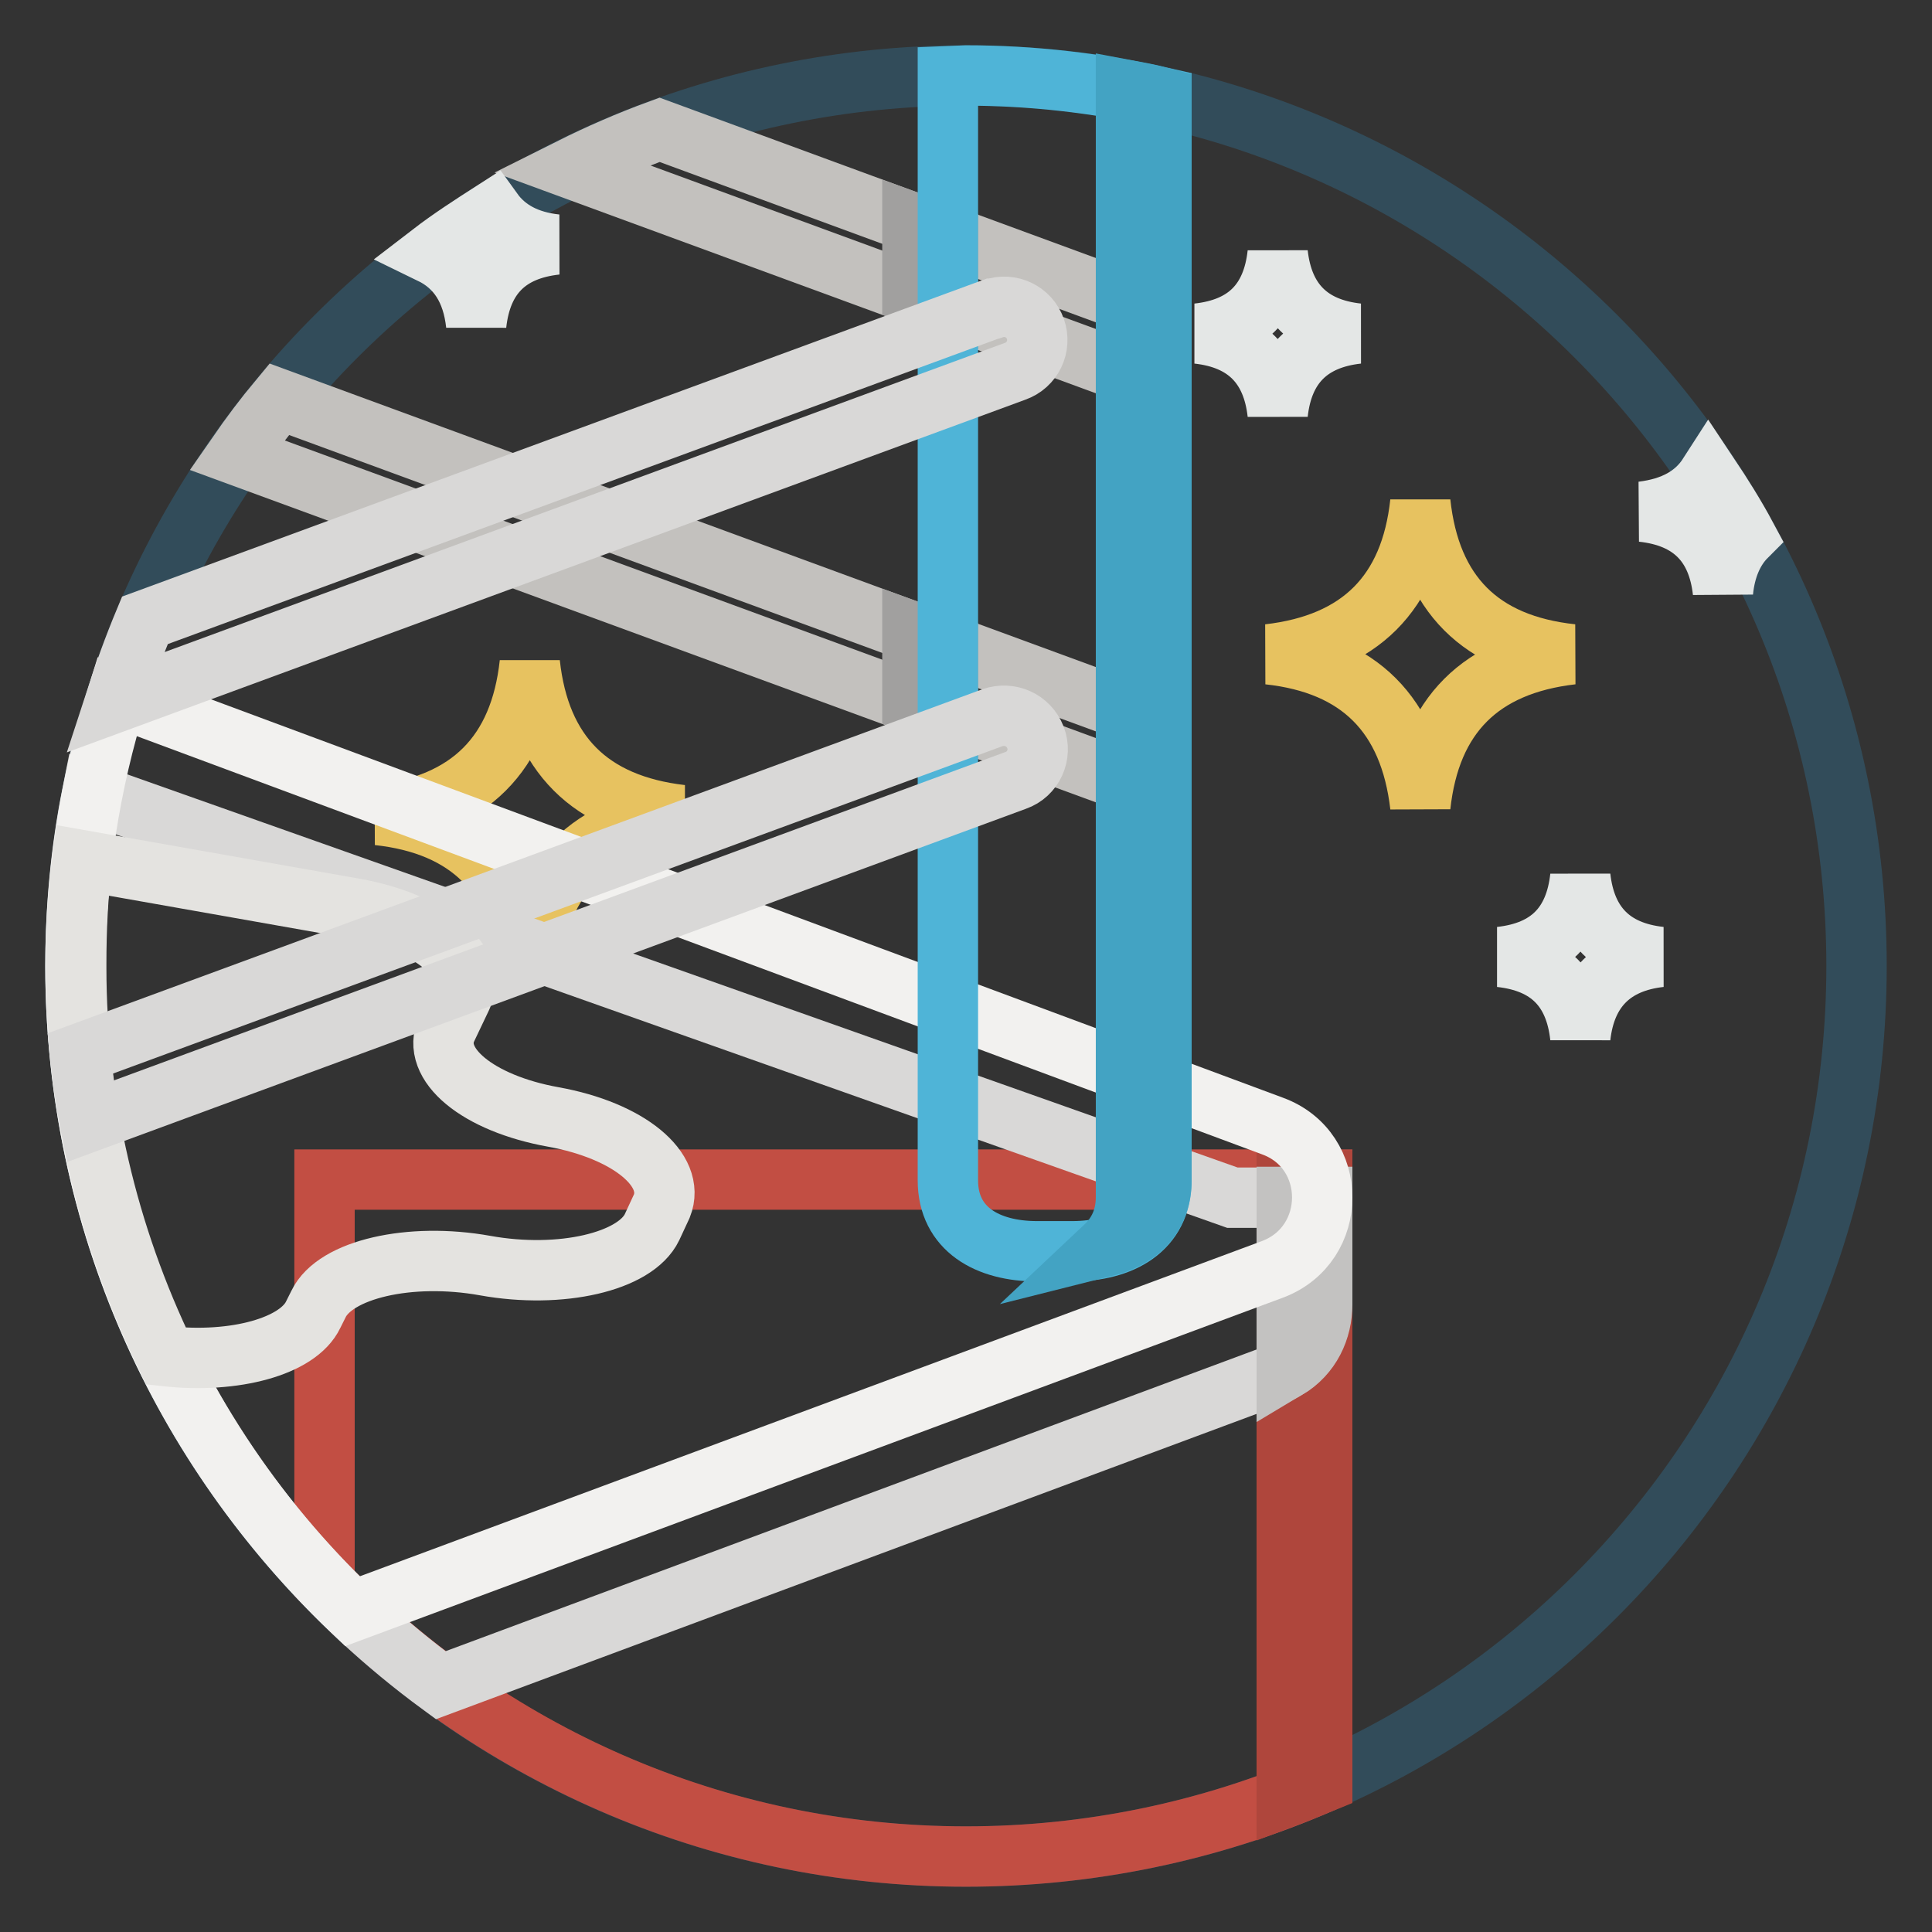 <?xml version="1.0" encoding="utf-8"?>
<!-- Svg Vector Icons : http://www.onlinewebfonts.com/icon -->
<!DOCTYPE svg PUBLIC "-//W3C//DTD SVG 1.1//EN" "http://www.w3.org/Graphics/SVG/1.1/DTD/svg11.dtd">
<svg version="1.1" xmlns="http://www.w3.org/2000/svg" xmlns:xlink="http://www.w3.org/1999/xlink" x="0px" y="0px" viewBox="0 0 256 256" enable-background="new 0 0 256 256" xml:space="preserve">
<rect x="0" y="0" width="256" height="256" fill="#333333" stroke="none"/>
<g> <path stroke-width="8" fill-opacity="0" stroke="#324c5a"  d="M128,10c65.2,0,118,52.8,118,118s-52.8,118-118,118c-65.2,0-118-52.8-118-118S62.8,10,128,10z"/> <path stroke-width="8" fill-opacity="0" stroke="#c3c1be"  d="M75.6,22.3l76,27.9v-9.4L87.4,17.2C83.3,18.7,79.4,20.4,75.6,22.3z M151.6,104.4V95L37,52.9 c-2,2.4-3.8,4.8-5.6,7.4L151.6,104.4z"/> <path stroke-width="8" fill-opacity="0" stroke="#e7c260"  d="M188.2,66.6c-1.3,12-8,18.7-20.1,20.1c12,1.3,18.7,8,20.1,20.1c1.3-12,8-18.7,20.1-20.1 C196.2,85.4,189.5,78.7,188.2,66.6z M70.2,87.9c-1.3,12-8,18.7-20.1,20.1c12,1.3,18.7,8,20.1,20.1c1.3-12,8-18.7,20.1-20.1 C78.2,106.6,71.5,99.9,70.2,87.9z"/> <path stroke-width="8" fill-opacity="0" stroke="#c24e43"  d="M175.2,156.3H43v53.5c21.5,22.3,51.6,36.2,85,36.2c16.2,0,32.3-3.3,47.2-9.8V156.3L175.2,156.3z"/> <path stroke-width="8" fill-opacity="0" stroke="#af463c"  d="M170.5,238.1c1.6-0.6,3.2-1.3,4.7-1.9v-79.8h-4.7V238.1z"/> <path stroke-width="8" fill-opacity="0" stroke="#d9d8d7"  d="M12.2,105.2c-1.5,7.5-2.2,15.2-2.2,22.8c0,39.1,19.1,73.8,48.4,95.3l110.2-41c4.5-1.7,6.7-5.8,6.5-9.8 v-13.8h-11.8L12.2,105.2z"/> <path stroke-width="8" fill-opacity="0" stroke="#c3c2c1"  d="M170.5,181.4c3.2-1.9,4.7-5.2,4.7-8.6v-14.2h-4.7V181.4z"/> <path stroke-width="8" fill-opacity="0" stroke="#f2f1ef"  d="M168.6,149.2L15.5,92.3C11.9,103.8,10,115.9,10,128c0,33.7,14.1,64,36.7,85.5l121.9-45.3 C177.4,164.9,177.4,152.4,168.6,149.2L168.6,149.2z"/> <path stroke-width="8" fill-opacity="0" stroke="#e4e3e0"  d="M73.3,148c-10-1.8-16.3-7-14.1-11.7l2-4.2c2.2-4.6-4.2-9.9-14.1-11.7L10.9,114c-0.6,4.6-0.8,9.2-0.8,13.8 v0.4c0,17.8,4.1,35.4,11.9,51.5c9.1,1,17.5-1.3,19.5-5.5l0.7-1.4c2.2-4.6,12.1-6.9,22.1-5.1c10,1.8,19.9-0.5,22.1-5.1l1.3-2.8 C89.6,155,83.3,149.8,73.3,148L73.3,148z"/> <path stroke-width="8" fill-opacity="0" stroke="#a1a09f"  d="M120.9,29.5v9.4l4.7,1.7v-9.4L120.9,29.5z M120.9,83.7v9.4l4.7,1.7v-9.4L120.9,83.7z"/> <path stroke-width="8" fill-opacity="0" stroke="#e4e7e6"  d="M220,126.8c-6.4-0.7-9.9-4.3-10.6-10.6c-0.7,6.4-4.2,9.9-10.6,10.6c6.4,0.7,9.9,4.2,10.6,10.6 C210.1,131.1,213.7,127.5,220,126.8z M169.3,54.8c0.7-6.4,4.3-9.9,10.6-10.6c-6.4-0.7-9.9-4.3-10.6-10.6 c-0.7,6.4-4.2,9.9-10.6,10.6C165.1,44.9,168.6,48.5,169.3,54.8z M63.1,43c0.7-6.4,4.2-9.9,10.6-10.6c-3.8-0.4-6.6-1.9-8.4-4.4 c-2.8,1.8-5.6,3.6-8.2,5.6C60.6,35.3,62.6,38.4,63.1,43z M228.3,78.4c0.3-3.1,1.4-5.6,3.1-7.3c-1.5-2.8-3.2-5.5-5-8.2 c-1.8,2.8-4.7,4.4-8.8,4.9C224.1,68.5,227.6,72.1,228.3,78.4z"/> <path stroke-width="8" fill-opacity="0" stroke="#4fb4d7"  d="M128,10l-2.4,0.1v146.3c0,6.5,5.3,9.4,11.8,9.4h4.7c6.5,0,11.8-2.9,11.8-9.4V12.9C145.4,11,136.7,10,128,10 z"/> <path stroke-width="8" fill-opacity="0" stroke="#43a3c3"  d="M149.2,11.9v146.7c0,2.9-1.1,5-2.8,6.6c4.4-1.1,7.5-3.9,7.5-8.9V12.9C152.4,12.5,150.8,12.2,149.2,11.9z"/> <path stroke-width="8" fill-opacity="0" stroke="#d9d8d7"  d="M131.5,95.1L10.6,139.6c0.3,3,0.7,6,1.3,9l122.7-45.2c2.3-0.8,3.5-3.4,2.6-5.7 C136.3,95.4,133.8,94.3,131.5,95.1L131.5,95.1z M131.5,40.9L19.2,82.2c-1.5,3.6-2.8,7.2-4,10.9l119.3-43.9c2.3-0.8,3.5-3.3,2.7-5.6 s-3.3-3.5-5.6-2.7C131.6,40.9,131.5,40.9,131.5,40.9z"/></g>
</svg>